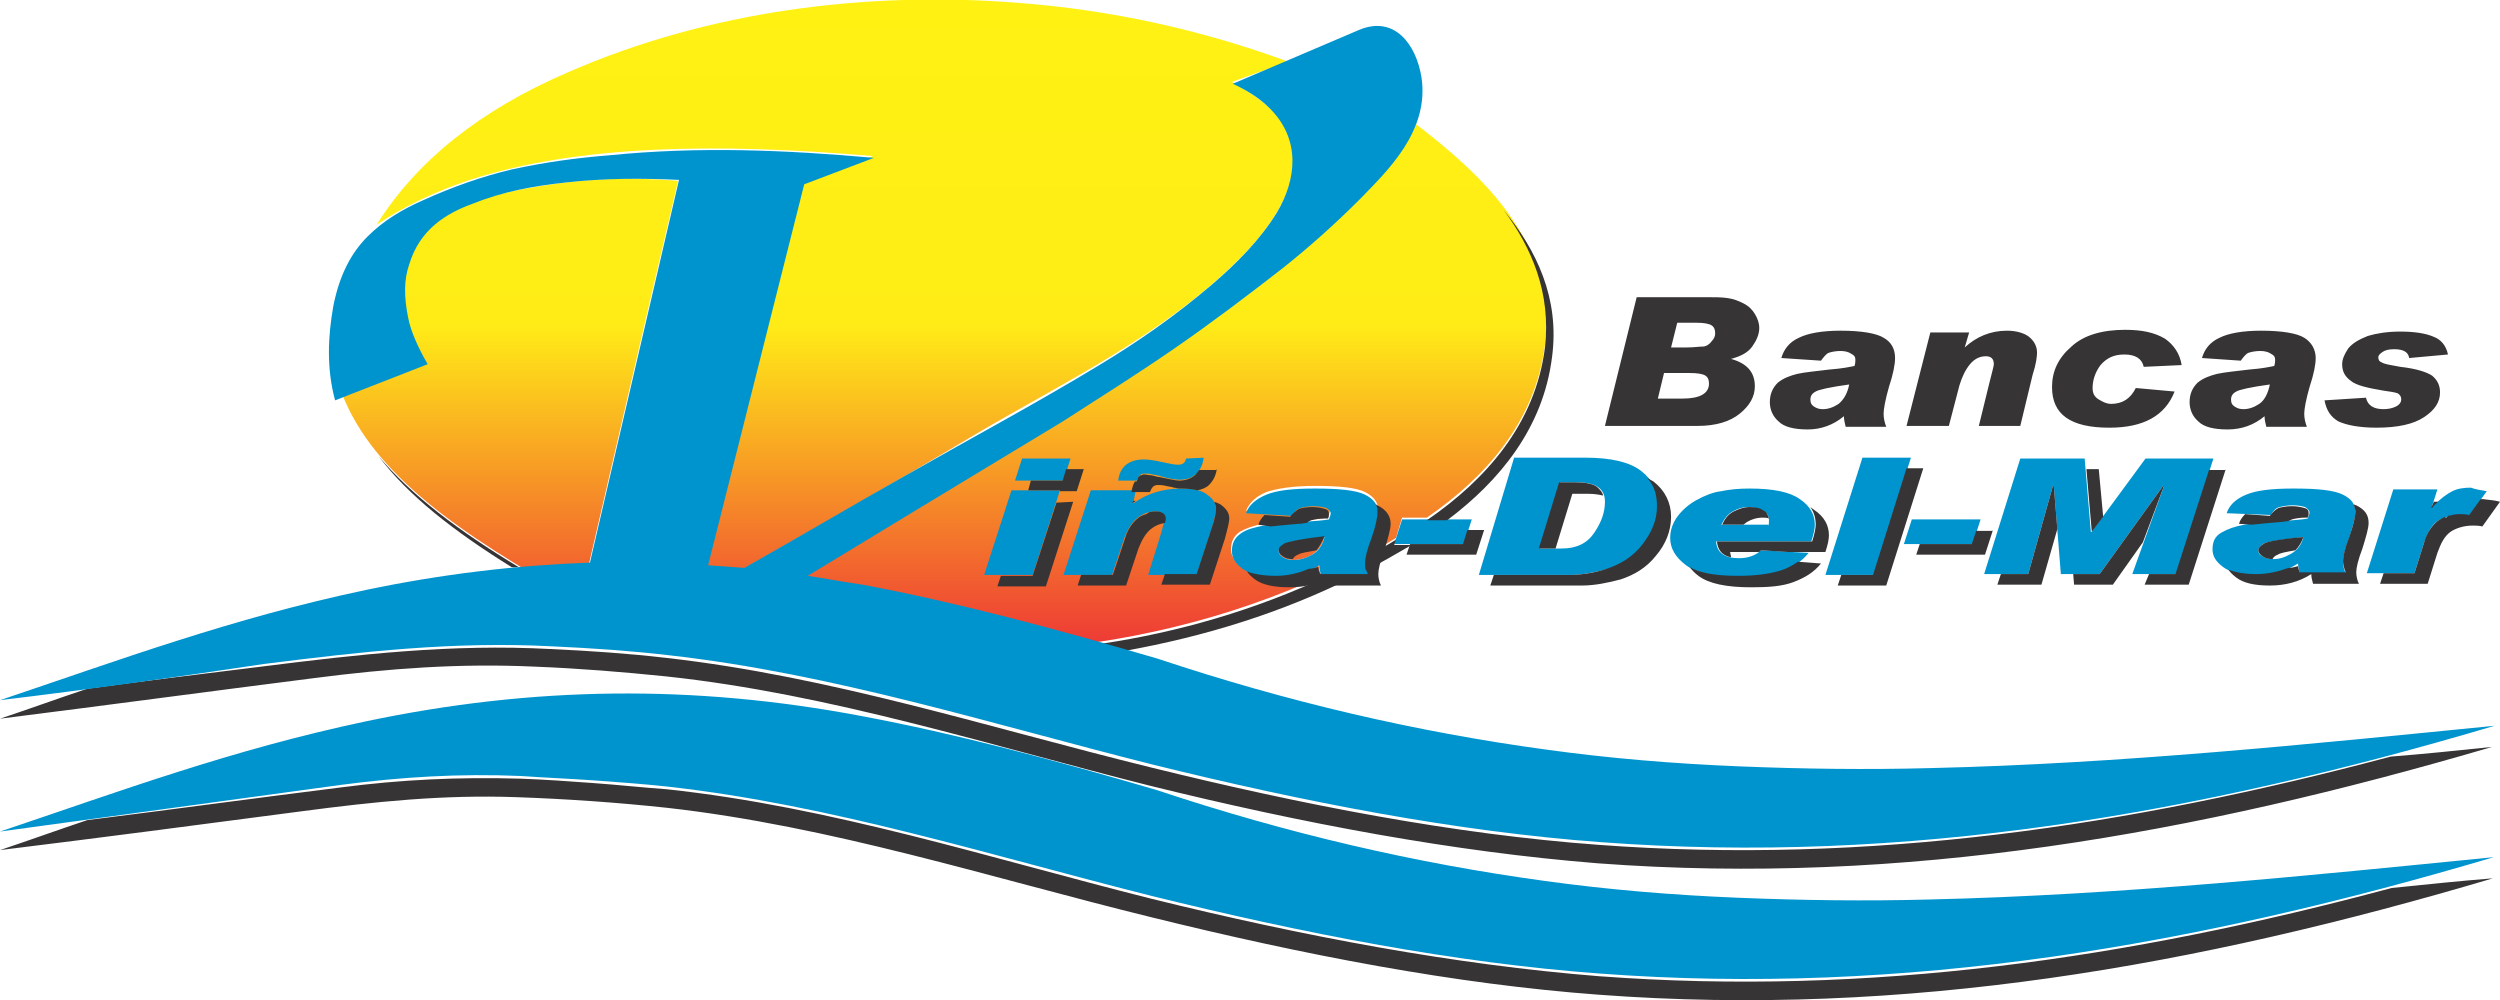 <?xml version="1.0" encoding="utf-8"?>
<!-- Generator: Adobe Illustrator 22.1.0, SVG Export Plug-In . SVG Version: 6.00 Build 0)  -->
<svg version="1.1"
	 id="Layer_1" text-rendering="geometricPrecision" shape-rendering="geometricPrecision" image-rendering="optimizeQuality"
	 xmlns="http://www.w3.org/2000/svg" xmlns:xlink="http://www.w3.org/1999/xlink" x="0px" y="0px" viewBox="0 0 283.5 113.4"
	 style="enable-background:new 0 0 283.5 113.4;" xml:space="preserve">
<style type="text/css">
	.st0{fill:url(#SVGID_1_);}
	.st1{fill:#0094CE;}
	.st2{fill:#373435;}
</style>
<linearGradient id="SVGID_1_" gradientUnits="userSpaceOnUse" x1="9361.932" y1="-14733.587" x2="9361.932" y2="-12068.866" gradientTransform="matrix(2.835496e-02 0 0 -2.835496e-02 -158.378 -343.044)">
	<stop  offset="0" style="stop-color:#ED3237"/>
	<stop  offset="0.502" style="stop-color:#FFEC17"/>
	<stop  offset="1" style="stop-color:#FFF212"/>
</linearGradient>
<path class="st0" d="M76.9,20.5c-5-0.4-10-0.3-15,0.5c-3.1,0.5-7.4,1.2-10.9,3.1c-2.4,1.4-4.2,3.4-5,6.4c-0.5,1.7-0.5,3.5-0.1,5.2
	c0.4,1.9,1.3,3.8,2.2,5.5c-3.1,1.2-6.2,2.4-9.3,3.5c3.6,9.1,13.2,15.8,27,23.5C69.6,51.9,73,37,76.9,20.5L76.9,20.5z M121.4,51.9
	l-0.8,2.5h-5.5l0.8-2.5H121.4L121.4,51.9z M120.3,55.6l-3.1,9.6h-5.5l3.1-9.6H120.3L120.3,55.6z M128.5,57.1
	c1.5-1.1,3.3-1.7,5.5-1.7c1.3,0,2.3,0.2,2.9,0.7c0.7,0.5,1,1,1,1.6c0,0.4-0.2,1.2-0.5,2.3l-1.7,5.2h-5.5l1.4-4.5
	c0.3-1.1,0.5-1.7,0.5-1.9c0-0.5-0.4-0.8-1.1-0.8c-0.8,0-1.5,0.3-2.1,0.8c-0.6,0.5-1,1.2-1.4,2.2l-1.4,4.2h-5.5l3.1-9.6h5.1
	L128.5,57.1L128.5,57.1L128.5,57.1z M136.5,51.8c-0.1,0.8-0.4,1.4-0.9,1.9c-0.5,0.4-1.1,0.6-1.8,0.6c-0.5,0-1.2-0.1-2.2-0.4
	c-0.2-0.1-0.5-0.1-0.9-0.2c-0.4-0.1-0.7-0.1-0.9-0.1c-0.5,0-0.7,0.3-0.9,0.8h-2.1c0.1-0.8,0.4-1.4,0.9-1.8c0.5-0.4,1.2-0.6,2-0.6
	c0.5,0,1.2,0.1,2.1,0.3c0.9,0.2,1.4,0.3,1.8,0.3c0.5,0,0.8-0.2,0.9-0.7L136.5,51.8L136.5,51.8z M150.2,60.9c-2.5,0.3-4,0.5-4.5,0.8
	c-0.4,0.2-0.7,0.5-0.7,0.8c0,0.3,0.2,0.5,0.5,0.7c0.3,0.2,0.7,0.3,1.2,0.3c0.7,0,1.4-0.2,2.1-0.6C149.5,62.4,150,61.8,150.2,60.9
	L150.2,60.9z M99,17.7c-17.5-1.5-33.4-1.3-45.7,2.7c-3.9,1.3-7.5,3-10.6,5.1c4.5-7.2,11.7-13,21.7-17.3c16-7,33.9-9.2,50.8-7.9
	c10.8,0.8,21.1,3.1,30.9,6.7c-2.2,0.8-4.3,1.5-6.4,2.3c3.1,1.8,6.1,3.8,6.8,6.8c1.1,4.6-2.1,9.4-5.9,13.2
	c-8.7,8.7-19.9,14-29.9,19.9C100,55.6,89.6,61.5,79.4,67.3c3.8-15.5,7.7-31,11.5-46.6C93.5,19.7,96.2,18.7,99,17.7L99,17.7z
	 M152.3,24.3c4.1-3.9,7-7.3,8.3-10.2c6.9,5.3,16.1,13.3,14.6,25c-1.1,8.7-6.7,15-13.4,19.6H159l-0.7,2.3c-1.1,0.7-2.2,1.3-3.3,1.9
	c0.1-0.5,0.3-1.2,0.6-2c0.5-1.4,0.7-2.4,0.7-3c0-0.9-0.5-1.6-1.5-2.1c-1-0.5-2.9-0.7-5.7-0.7c-2.5,0-4.3,0.3-5.5,0.7
	c-1.2,0.5-1.9,1.2-2.3,2.1l5.1,0.4c0.3-0.4,0.7-0.7,1-0.9c0.4-0.1,0.9-0.2,1.5-0.2c0.6,0,1.1,0.1,1.4,0.2c0.4,0.1,0.5,0.3,0.5,0.6
	c0,0.1-0.1,0.4-0.2,0.7c-0.5,0.1-1.6,0.2-3.2,0.3c-1.8,0.1-3.2,0.3-4.2,0.4c-1,0.2-1.9,0.5-2.6,0.9c-0.7,0.5-1,1.1-1,2
	c0,0.7,0.4,1.4,1.2,2c0.8,0.6,2.1,0.9,3.9,0.9s3.4-0.4,4.8-1.3c0,0.3,0.1,0.7,0.2,1.1h0.9c-11.3,5.3-23.6,8.1-35.6,8.8
	c-10.9,0.7-20.9-0.7-33.5-2.8L113.1,52C126.7,43.7,140.1,35.8,152.3,24.3L152.3,24.3z"/>
<path class="st1" d="M121.4,52l-0.8,2.5h-5.5l0.8-2.5H121.4L121.4,52z M120.2,55.6l-3.1,9.6h-5.5l3.1-9.6H120.2L120.2,55.6z
	 M128.5,57.1c1.5-1.1,3.3-1.7,5.5-1.7c1.3,0,2.3,0.2,2.9,0.7c0.7,0.5,1,1,1,1.6c0,0.4-0.2,1.2-0.5,2.3l-1.7,5.2h-5.5l1.4-4.5
	c0.3-1.1,0.5-1.7,0.5-1.9c0-0.5-0.4-0.8-1.1-0.8c-0.8,0-1.5,0.3-2.1,0.8c-0.6,0.5-1,1.2-1.4,2.2l-1.4,4.2h-5.5l3.1-9.6h5.1
	L128.5,57.1L128.5,57.1L128.5,57.1z M136.5,51.9c-0.1,0.8-0.4,1.4-0.9,1.9c-0.5,0.4-1.1,0.6-1.8,0.6c-0.5,0-1.2-0.1-2.2-0.4
	c-0.2-0.1-0.5-0.1-0.9-0.2c-0.4-0.1-0.7-0.1-0.9-0.1c-0.5,0-0.7,0.3-0.9,0.8h-2.1c0.1-0.8,0.4-1.4,0.9-1.8c0.5-0.4,1.2-0.6,2-0.6
	c0.5,0,1.2,0.1,2.1,0.3c0.9,0.2,1.4,0.3,1.8,0.3c0.5,0,0.8-0.2,0.9-0.7L136.5,51.9L136.5,51.9z M141.3,58.2c0.3-0.9,1.1-1.6,2.3-2.1
	c1.2-0.5,3-0.7,5.5-0.7c2.8,0,4.7,0.2,5.7,0.7c1,0.5,1.5,1.2,1.5,2.1c0,0.6-0.3,1.6-0.7,3c-0.5,1.3-0.7,2.2-0.7,2.7
	c0,0.4,0.1,0.9,0.3,1.3h-5.4c-0.1-0.4-0.2-0.7-0.2-1.1c-1.4,0.9-3,1.3-4.8,1.3c-1.8,0-3.1-0.3-3.9-0.9c-0.8-0.6-1.2-1.2-1.2-2
	c0-0.9,0.3-1.5,1-2c0.7-0.5,1.6-0.7,2.6-0.9c1-0.2,2.4-0.3,4.2-0.4c1.6-0.1,2.7-0.2,3.2-0.3c0.1-0.3,0.2-0.5,0.2-0.7
	c0-0.2-0.2-0.4-0.5-0.6c-0.4-0.1-0.9-0.2-1.4-0.2c-0.6,0-1.1,0.1-1.5,0.2c-0.4,0.1-0.7,0.4-1,0.9L141.3,58.2L141.3,58.2z
	 M150.2,60.9c-2.5,0.3-4,0.5-4.5,0.8s-0.7,0.5-0.7,0.8c0,0.3,0.2,0.5,0.5,0.7c0.3,0.2,0.7,0.3,1.2,0.3c0.7,0,1.4-0.2,2.1-0.6
	C149.5,62.5,150,61.8,150.2,60.9L150.2,60.9z M166.9,58.9l-0.9,2.8h-7.9l0.9-2.8H166.9z M171.7,51.9h8.1c2.9,0,5,0.5,6.3,1.5
	c1.3,1,2,2.4,2,4c0,1.6-0.6,3.1-1.7,4.4c-1.1,1.4-2.5,2.2-4,2.7c-1.5,0.4-3,0.7-4.4,0.7h-10.3L171.7,51.9L171.7,51.9z M174.6,62.2
	h2.5c1.7,0,2.9-0.6,3.7-1.8c0.8-1.2,1.2-2.3,1.2-3.5c0-0.7-0.2-1.2-0.7-1.6c-0.5-0.4-1.3-0.6-2.5-0.6h-1.9L174.6,62.2z M205.1,62.7
	c-0.8,1-1.8,1.6-3.1,2.1c-1.3,0.4-2.9,0.6-4.8,0.6c-2.8,0-4.8-0.4-6-1.3c-1.2-0.9-1.8-1.9-1.8-3.1c0-0.9,0.3-1.7,0.8-2.4
	c0.6-0.8,1.3-1.4,2.2-1.9c0.9-0.5,1.9-0.9,2.8-1c0.9-0.2,2-0.3,3.2-0.3c2.7,0,4.6,0.4,5.7,1.2c1.2,0.8,1.7,1.8,1.7,2.9
	c0,0.4-0.1,1-0.4,1.9h-10.8c0.1,1.3,1,1.9,2.6,1.9c1,0,1.9-0.3,2.5-0.9L205.1,62.7L205.1,62.7z M200.5,59.6c0.1-0.1,0.1-0.3,0.1-0.6
	c0-0.5-0.2-0.9-0.7-1.1s-1-0.4-1.6-0.4c-0.7,0-1.3,0.2-1.8,0.5c-0.6,0.3-1,0.9-1.3,1.5H200.5L200.5,59.6z M216.7,51.9l-4.2,13.3H207
	l4.2-13.3H216.7L216.7,51.9z M224.6,58.9l-0.9,2.8h-7.8l0.9-2.8H224.6L224.6,58.9z M251,52l-4.2,13.1h-5l3.6-10h-0.1l-7.2,10h-4.4
	l-0.8-10h-0.1l-2.8,10h-5l4.1-13.1h7.3l0.7,8.3h0.1l6.1-8.3H251L251,52z M252.5,58.2c0.3-0.9,1-1.6,2.2-2.1c1.2-0.5,2.9-0.7,5.4-0.7
	c2.8,0,4.6,0.2,5.6,0.7c1,0.5,1.4,1.1,1.4,2c0,0.6-0.3,1.6-0.7,2.9c-0.5,1.3-0.7,2.2-0.7,2.7c0,0.4,0.1,0.9,0.3,1.3h-5.2
	c-0.1-0.4-0.2-0.7-0.2-1.1c-1.4,0.9-3,1.3-4.7,1.3c-1.8,0-3-0.3-3.8-0.9c-0.8-0.6-1.2-1.2-1.2-2c0-0.9,0.3-1.5,1-1.9
	c0.7-0.4,1.5-0.7,2.6-0.9c1-0.2,2.4-0.3,4.1-0.4c1.6-0.1,2.6-0.2,3.1-0.3c0.1-0.3,0.2-0.5,0.2-0.7c0-0.2-0.2-0.4-0.5-0.6
	c-0.4-0.1-0.8-0.2-1.4-0.2c-0.6,0-1.1,0.1-1.5,0.2c-0.4,0.1-0.7,0.4-1,0.9L252.5,58.2L252.5,58.2z M261.2,60.9
	c-2.5,0.3-3.9,0.5-4.4,0.7c-0.4,0.2-0.7,0.5-0.7,0.8s0.1,0.5,0.5,0.7c0.3,0.2,0.7,0.3,1.2,0.3c0.7,0,1.3-0.2,2-0.6
	C260.5,62.4,261,61.8,261.2,60.9L261.2,60.9z M282,55.7l-2,2.8c-0.4-0.1-0.8-0.1-1.1-0.1c-1,0-1.9,0.3-2.5,0.7
	c-0.7,0.5-1.1,1.3-1.5,2.4l-1.1,3.5h-5.4l3-9.5h5l-0.6,1.9l0.1,0c0.9-0.9,1.6-1.4,2.2-1.7c0.6-0.3,1.3-0.4,2.1-0.4
	C280.7,55.5,281.4,55.6,282,55.7L282,55.7z"/>
<path class="st2" d="M58.8,64.3c-6.8-4.1-12.1-8.1-15.9-12.6c3.4,4.5,8.5,8.5,15.1,12.6C58.3,64.4,58.6,64.3,58.8,64.3z M9.9,78.1
	c-3.3,1.1-6.6,2.3-9.9,3.4c11.9-1.5,23.8-3.1,35.6-4.6c8.5-1.1,16.5-1.7,25.1-1.3c5,0.2,9.9,0.6,14.8,1.1c18.7,2,36.6,7.8,54.9,12.4
	c17.4,4.3,34.5,7.5,50.8,8.8c34.7,2.6,67.7-3.3,101.4-13.2c-3.8,0.4-7.7,0.8-11.5,1.1c-29.7,7.9-59.1,12.3-89.9,10
	c-16.3-1.2-33.4-4.5-50.8-8.8c-18.3-4.5-36.2-10.3-54.9-12.4c-4.3-0.5-8.7-0.8-13.1-1c-11.2-0.6-21.7,0.6-32.8,2
	C23.1,76.4,16.5,77.2,9.9,78.1L9.9,78.1z M127.6,73.8c8.9-1.6,17.8-4.3,26.1-8.5h-3.1c-8.3,3.9-17,6.4-25.7,7.7
	C125.8,73.2,126.7,73.5,127.6,73.8z M154.9,64.7c1.7-0.9,3.3-1.8,5-2.8c0,0,0.1,0,0.1-0.1h-1.9l0.2-0.6c-1.1,0.7-2.2,1.3-3.3,1.9
	c-0.1,0.3-0.1,0.6-0.1,0.8C154.8,64.2,154.8,64.4,154.9,64.7z M164.1,59c6-4.5,10.9-10.5,11.9-18.5c0.9-6.7-1.8-12.2-5.5-16.7
	c3.2,4.3,5.4,9.4,4.7,15.6c-1.1,8.7-6.7,15-13.4,19.6H164.1z M0,96.4c3.3-1.1,6.6-2.3,9.9-3.4c9.6-1.2,19.1-2.5,28.7-3.7
	c6.9-0.9,13.4-1.2,20.4-1c2.8,0.1,5.6,0.3,8.3,0.5c2.8,0.2,5.5,0.5,8.3,0.7c18.7,2,36.6,7.8,54.9,12.4c17.4,4.3,34.5,7.5,50.8,8.8
	c30.7,2.3,60.1-2,89.9-10c3.9-0.4,7.7-0.8,11.5-1.1c-33.7,10-66.7,15.8-101.4,13.2c-16.3-1.2-33.4-4.5-50.8-8.8
	c-18.3-4.5-36.2-10.3-54.9-12.4c-5.6-0.6-11.3-1-17-1.2c-8.3-0.3-16.1,0.5-24.4,1.6C22.8,93.5,11.4,95,0,96.4L0,96.4z"/>
<path class="st1" d="M0,79.4c13.4-4.5,26.3-9.3,41.5-12.5c8.6-1.8,17-2.8,25.4-3.1l10.1-43.4c-4.2-0.2-8.5-0.2-12.9,0.3
	c-3.6,0.4-7,1-10.5,2.4c-3,1.1-6,2.9-7.2,6.9c-0.6,1.7-0.6,3.7-0.1,6.1c0.3,1.5,1.1,3.3,2.2,5.2l-10.5,4.1c-1-3.7-0.8-7.3-0.2-10.7
	c0.7-3.5,2-6,3.9-7.9c1.8-1.8,4-3.1,6.3-4.1c3.3-1.5,6.7-2.7,10.1-3.5c3.7-0.8,7.3-1.3,11.1-1.6c10-1,19.9-0.6,29.9,0.3l-7.9,3
	L80.3,64.1c1.4,0.1,2.7,0.2,4.1,0.3c6.2-3.5,12.3-7.1,18.5-10.6c7.2-4.1,14.5-8,21.6-12.3c4.5-2.7,8.8-5.7,12.9-9.2
	c2.8-2.4,5.5-5.1,7.4-8.2c2.2-3.7,2.8-8.3-0.9-11.9c-1.2-1.2-2.8-2.1-4.1-2.7l14.3-6.1c4-1.7,6.5,1.6,7.1,5.4
	c0.9,6.1-3.9,10.6-7,13.8c-2.8,2.8-5.6,5.3-8.6,7.7c-4.1,3.2-8.2,6.3-12.4,9.2c-4.2,2.9-8.5,5.6-12.7,8.3
	c-5.6,3.4-11.1,6.7-16.7,10.1c-4.1,2.5-8.1,4.9-12.2,7.4c2,0.3,4.1,0.7,6.2,1c10.7,2,21.9,5,33.5,8.4c14.7,4.9,29.3,8.3,44,10.3
	c7.2,1,14.5,1.6,21.8,1.9c7.3,0.3,14.6,0.4,21.9,0.2c21.4-0.5,42.8-2.7,63.9-4.8c-33.7,10-66.7,15.8-101.4,13.2
	c-16.3-1.2-33.4-4.5-50.8-8.8c-18.3-4.6-36.2-10.3-54.9-12.4c-4.3-0.5-8.7-0.8-13.1-1c-11.2-0.6-21.7,0.6-32.8,2
	C19.9,76.8,10,78.2,0,79.4L0,79.4z M0,94.3c13.4-4.5,26.3-9.3,41.5-12.5c19-4,37.2-4.2,56.2-0.6c10.7,2,21.9,5,33.5,8.4
	c14.7,4.9,29.3,8.3,44,10.3c7.2,1,14.5,1.6,21.8,1.9c7.3,0.3,14.6,0.4,21.9,0.2c21.4-0.5,42.8-2.7,63.9-4.8
	c-33.7,10-66.7,15.8-101.4,13.2c-16.3-1.2-33.4-4.5-50.8-8.8c-18.3-4.6-36.2-10.3-54.9-12.4c-2.8-0.3-5.5-0.5-8.3-0.7
	c-2.8-0.2-5.5-0.3-8.3-0.5c-7-0.3-13.5,0.1-20.4,1L0,94.3L0,94.3z"/>
<g>
	<path class="st2" d="M185.6,33.7h7.9c1,0,1.7,0,2.4,0.1s1.2,0.3,1.8,0.6c0.6,0.3,1,0.7,1.3,1.2s0.5,1,0.5,1.6
		c0,0.7-0.3,1.4-0.8,2.1s-1.3,1.1-2.4,1.4v0c1.8,0.5,2.7,1.5,2.7,3.1c0,1.2-0.6,2.2-1.7,3.1c-1.1,0.9-2.7,1.4-4.8,1.4h-10.5
		L185.6,33.7L185.6,33.7z M189.5,39.4h1.8c0.8,0,1.4-0.1,1.8-0.1s0.8-0.3,1-0.6c0.3-0.3,0.4-0.6,0.4-0.9c0-0.4-0.1-0.7-0.4-0.9
		c-0.3-0.2-0.9-0.3-1.7-0.3h-2.2L189.5,39.4L189.5,39.4z M188,45.2h2.8c2,0,3-0.6,3-1.7c0-0.4-0.1-0.7-0.4-0.9
		c-0.3-0.2-0.9-0.3-1.8-0.3h-2.9L188,45.2L188,45.2z M202,40.6c0.3-1,0.9-1.8,2-2.3c1-0.5,2.6-0.8,4.7-0.8c2.4,0,4.1,0.3,4.9,0.8
		c0.9,0.5,1.3,1.3,1.3,2.3c0,0.7-0.2,1.8-0.7,3.3c-0.4,1.4-0.6,2.5-0.6,3c0,0.5,0.1,1,0.3,1.5h-4.6c-0.1-0.4-0.2-0.8-0.2-1.2
		c-1.2,1-2.6,1.5-4.1,1.5c-1.6,0-2.7-0.3-3.3-0.9c-0.7-0.6-1-1.4-1-2.2c0-0.9,0.3-1.6,0.9-2.2c0.6-0.5,1.4-0.8,2.2-1
		c0.9-0.2,2.1-0.3,3.7-0.5c1.4-0.1,2.3-0.3,2.8-0.4c0.1-0.3,0.1-0.6,0.1-0.7c0-0.3-0.1-0.5-0.5-0.7c-0.3-0.2-0.7-0.3-1.2-0.3
		c-0.5,0-1,0.1-1.3,0.2c-0.3,0.1-0.6,0.5-0.9,0.9L202,40.6L202,40.6z M209.7,43.6c-2.2,0.3-3.5,0.6-3.8,0.8
		c-0.4,0.2-0.6,0.5-0.6,0.9s0.1,0.6,0.4,0.8c0.3,0.2,0.6,0.3,1,0.3c0.6,0,1.2-0.2,1.8-0.6C209.1,45.3,209.5,44.6,209.7,43.6
		L209.7,43.6z M222.8,39.4c1.3-1.2,2.9-1.9,4.8-1.9c1.1,0,2,0.3,2.5,0.7c0.6,0.5,0.9,1.1,0.9,1.8c0,0.4-0.1,1.3-0.5,2.5l-1.4,5.8
		h-4.7l1.2-4.9c0.3-1.2,0.5-1.9,0.5-2.1c0-0.6-0.3-0.9-0.9-0.9c-0.7,0-1.3,0.3-1.8,0.9c-0.5,0.6-0.9,1.4-1.2,2.4l-1.2,4.6h-4.8
		l2.7-10.6h4.4L222.8,39.4L222.8,39.4L222.8,39.4z M247.4,41.4l-4.3,0.2c-0.2-0.9-0.9-1.4-2.2-1.4c-1.2,0-2,0.4-2.7,1.2
		c-0.6,0.8-0.9,1.7-0.9,2.6c0,0.6,0.2,1,0.7,1.3c0.5,0.3,0.9,0.5,1.4,0.5c1.3,0,2.2-0.6,2.8-1.8l4.4,0.4c-1.1,2.8-3.6,4.1-7.4,4.1
		c-4.4,0-6.5-1.5-6.5-4.6c0-1.8,0.7-3.3,2.2-4.6c1.4-1.3,3.5-1.9,6.1-1.9c1.9,0,3.3,0.3,4.5,1C246.5,39.1,247.2,40.1,247.4,41.4z
		 M249.7,40.6c0.3-1,0.9-1.8,2-2.3c1-0.5,2.6-0.8,4.7-0.8c2.4,0,4.1,0.3,4.9,0.8s1.3,1.3,1.3,2.3c0,0.7-0.2,1.8-0.7,3.3
		c-0.4,1.4-0.6,2.5-0.6,3c0,0.5,0.1,1,0.3,1.5H257c-0.1-0.4-0.2-0.8-0.2-1.2c-1.2,1-2.6,1.5-4.2,1.5c-1.6,0-2.7-0.3-3.3-0.9
		c-0.7-0.6-1-1.4-1-2.2c0-0.9,0.3-1.6,0.9-2.2c0.6-0.5,1.4-0.8,2.2-1c0.9-0.2,2.1-0.3,3.7-0.5c1.4-0.1,2.3-0.3,2.8-0.4
		c0.1-0.3,0.1-0.6,0.1-0.7c0-0.3-0.1-0.5-0.5-0.7c-0.3-0.2-0.7-0.3-1.2-0.3c-0.5,0-1,0.1-1.3,0.2c-0.3,0.1-0.6,0.5-0.9,0.9
		L249.7,40.6L249.7,40.6z M257.4,43.6c-2.2,0.3-3.5,0.6-3.8,0.8c-0.4,0.2-0.6,0.5-0.6,0.9s0.1,0.6,0.4,0.8c0.3,0.2,0.6,0.3,1,0.3
		c0.6,0,1.2-0.2,1.8-0.6S257.2,44.6,257.4,43.6L257.4,43.6z M277.6,40.2l-4.4,0.4c-0.1-0.7-0.7-1-1.7-1c-0.6,0-1,0.1-1.3,0.3
		c-0.3,0.2-0.5,0.4-0.5,0.6c0,0.3,0.1,0.5,0.4,0.6c0.3,0.2,1,0.3,2.1,0.5c1.8,0.2,3,0.6,3.6,1c0.6,0.5,0.9,1.1,0.9,1.9
		c0,1.1-0.6,2-1.8,2.8c-1.2,0.8-3,1.2-5.4,1.2c-2,0-3.4-0.3-4.3-0.7c-0.9-0.5-1.4-1.3-1.6-2.4l4.7-0.3c0.2,0.9,0.9,1.3,2,1.3
		c0.5,0,1-0.1,1.4-0.3s0.6-0.5,0.6-0.8s-0.1-0.5-0.4-0.7c-0.3-0.1-0.8-0.2-1.6-0.3c-1.8-0.3-3.1-0.6-3.7-1.1c-0.7-0.5-1-1.1-1-1.9
		c0-0.6,0.3-1.2,0.7-1.8c0.5-0.6,1.2-1,2.2-1.4c1-0.3,2.2-0.5,3.7-0.5c1.6,0,2.9,0.2,3.8,0.6C276.8,38.5,277.4,39.2,277.6,40.2
		L277.6,40.2z M122.9,53.2l-0.8,2.5h-1.9l0-0.1h-3.6l0.3-1.1h3.6l0.4-1.3H122.9L122.9,53.2z M121.7,56.9l-3.1,9.6h-5.5l0.4-1.2h3.6
		l2.7-8.3L121.7,56.9L121.7,56.9z M130,58.3l0.3-0.2c0.3-0.1,0.5-0.1,0.8-0.1c0.7,0,1.1,0.3,1.1,0.8c0,0.1,0,0.2-0.1,0.5
		c-0.6,0.1-1.1,0.3-1.6,0.7c-0.6,0.5-1,1.2-1.4,2.2l-1.4,4.2h-5.5l0.4-1.2h3.6l1.4-4.2c0.3-1,0.8-1.7,1.4-2.2
		C129.2,58.6,129.6,58.4,130,58.3L130,58.3L130,58.3L130,58.3z M137.7,56.9c0.3,0.1,0.5,0.2,0.7,0.3c0.7,0.5,1,1,1,1.6
		c0,0.4-0.2,1.2-0.5,2.3l-1.7,5.2h-5.5l0.4-1.2h3.6l1.7-5.2c0.4-1.1,0.5-1.9,0.5-2.3C137.9,57.4,137.8,57.2,137.7,56.9L137.7,56.9z
		 M128.5,56.8h0.3c-0.1,0.1-0.2,0.1-0.3,0.2l-0.1,0L128.5,56.8z M138,53.1c-0.1,0.8-0.4,1.4-0.9,1.9c-0.3,0.3-0.8,0.5-1.3,0.6
		c-0.5-0.1-1.1-0.2-1.8-0.2h-0.3c-0.2,0-0.4-0.1-0.6-0.1c-0.2-0.1-0.5-0.1-0.9-0.2c-0.4-0.1-0.7-0.1-0.9-0.1c-0.5,0-0.7,0.3-0.9,0.8
		h-1.5v0h-0.6c0.1-0.5,0.2-0.9,0.4-1.2h0.2c0.1-0.2,0.1-0.4,0.2-0.5l0.1-0.1c0.1-0.1,0.1-0.1,0.2-0.1c0.1,0,0.2-0.1,0.3-0.1
		c0.3,0,0.6,0.1,0.9,0.1c0.4,0.1,0.7,0.2,0.9,0.2c1,0.2,1.8,0.4,2.2,0.4c0.7,0,1.3-0.2,1.8-0.6c0.2-0.2,0.3-0.4,0.5-0.6H138
		L138,53.1z M142.7,59.5c0.1-0.4,0.4-0.8,0.7-1.1l2.9,0.2c0.3-0.4,0.7-0.7,1-0.9c0.4-0.1,0.9-0.2,1.5-0.2c0.6,0,1.1,0.1,1.4,0.2
		c0.4,0.1,0.5,0.3,0.5,0.6c0,0.1,0,0.3-0.1,0.5h-0.4c-0.6,0-1.1,0.1-1.5,0.2c-0.2,0.1-0.3,0.1-0.5,0.3c-0.3,0-0.5,0.1-0.9,0.1
		c-1.2,0.1-2.3,0.2-3.2,0.3L142.7,59.5L142.7,59.5z M156,57.2c0.1,0,0.1,0.1,0.2,0.1c1,0.5,1.5,1.2,1.5,2.1c0,0.6-0.3,1.6-0.7,3
		c-0.5,1.3-0.7,2.2-0.7,2.7c0,0.4,0.1,0.9,0.3,1.3h-5.4c-0.1-0.4-0.2-0.7-0.2-1.1c-1.4,0.9-3,1.3-4.8,1.3c-1.8,0-3.1-0.3-3.9-0.9
		c-0.4-0.3-0.7-0.6-0.9-0.9c0.8,0.3,1.9,0.5,3.3,0.5c1.3,0,2.6-0.3,3.7-0.8c0.4,0,0.7-0.1,1.1-0.2c0,0.3,0.1,0.5,0.2,0.8h5.4
		c-0.2-0.5-0.3-0.9-0.3-1.3c0-0.5,0.2-1.4,0.7-2.7c0.5-1.4,0.7-2.4,0.7-3C156.2,57.8,156.2,57.5,156,57.2L156,57.2z M149.3,62.4
		c-1.1,0.2-1.8,0.3-2.1,0.5c-0.3,0.1-0.5,0.3-0.6,0.5c-0.5,0-0.8-0.1-1.1-0.3c-0.3-0.2-0.5-0.4-0.5-0.7c0-0.3,0.2-0.5,0.7-0.8
		c0.5-0.2,1.9-0.5,4.5-0.8C149.9,61.5,149.6,62,149.3,62.4L149.3,62.4z M168.3,60.1l-0.9,2.8h-7.9l0.4-1.2h6l0.5-1.6H168.3
		L168.3,60.1z M186.8,54.2c0.2,0.1,0.5,0.3,0.7,0.4c1.3,1,2,2.4,2,4c0,1.6-0.6,3.1-1.7,4.4c-1.1,1.4-2.5,2.2-4,2.7
		c-1.5,0.4-3,0.7-4.4,0.7H169l0.4-1.2h8.4c1.4,0,2.9-0.2,4.4-0.7s2.9-1.3,4-2.7c1.1-1.4,1.7-2.8,1.7-4.4
		C187.9,56.1,187.6,55.1,186.8,54.2L186.8,54.2z M181.8,56.2c-0.4-0.1-1-0.2-1.6-0.2h-1.9l-1.9,6.2h-1.9l2.3-7.5h1.9
		c1.2,0,2.1,0.2,2.5,0.6C181.5,55.6,181.7,55.8,181.8,56.2L181.8,56.2z M206.5,63.9c-0.8,1-1.8,1.6-3.1,2.1s-2.9,0.6-4.8,0.6
		c-2.8,0-4.8-0.4-6-1.3c-0.4-0.3-0.7-0.6-1-1c1.2,0.7,3,1,5.5,1c1.9,0,3.5-0.2,4.8-0.6c0.7-0.2,1.4-0.6,2-1L206.5,63.9L206.5,63.9z
		 M205.3,57.5c0.1,0.1,0.3,0.2,0.4,0.3c1.2,0.8,1.7,1.8,1.7,2.9c0,0.4-0.1,1-0.4,1.9h-4.2l-3.1-0.2c-0.1,0.1-0.1,0.1-0.2,0.2h-3.3
		c0,0.2,0.1,0.4,0.1,0.6c-1-0.2-1.5-0.8-1.6-1.8h10.8c0.3-0.9,0.4-1.6,0.4-1.9C205.9,58.7,205.7,58.1,205.3,57.5L205.3,57.5z
		 M200.6,58.8c-0.2-0.1-0.5-0.1-0.7-0.1c-0.7,0-1.3,0.2-1.8,0.5c-0.1,0.1-0.3,0.2-0.4,0.3h-2.4c0.3-0.7,0.7-1.2,1.3-1.5
		c0.6-0.3,1.2-0.5,1.8-0.5c0.6,0,1.2,0.1,1.6,0.4C200.3,58,200.5,58.4,200.6,58.8z M218.1,53.1l-4.2,13.3h-5.5l0.4-1.2h3.6l3.8-12.1
		H218.1z M226,60.1l-0.9,2.8h-7.8l0.4-1.2h5.9l0.5-1.5H226L226,60.1z M252.4,53.2l-4.2,13.1h-5l0.5-1.2h3l3.8-11.8H252.4z M243,61.5
		l-3.4,4.8h-4.4l-0.1-1.2h3l7.2-10h0.1L243,61.5z M233.3,60l-1.8,6.3h-5l0.4-1.2h3.1l2.8-10h0.1L233.3,60z M236.6,53.2h1.4l0.5,5.4
		l-1.2,1.6h-0.1L236.6,53.2z M253.9,59.4c0.1-0.4,0.4-0.8,0.7-1.1l2.8,0.2c0.3-0.4,0.6-0.7,1-0.9c0.4-0.1,0.9-0.2,1.5-0.2
		c0.6,0,1,0.1,1.4,0.2c0.4,0.1,0.5,0.3,0.5,0.6c0,0.1,0,0.3-0.1,0.5h-0.3c-0.6,0-1.1,0.1-1.5,0.2c-0.1,0.1-0.3,0.1-0.4,0.2
		c-0.3,0-0.6,0.1-0.9,0.1c-1.3,0.1-2.3,0.2-3.2,0.3L253.9,59.4L253.9,59.4z M266.9,57.2c0.1,0,0.2,0.1,0.3,0.1c1,0.5,1.4,1.1,1.4,2
		c0,0.6-0.3,1.6-0.7,2.9c-0.5,1.3-0.7,2.2-0.7,2.7c0,0.4,0.1,0.9,0.3,1.3h-5.2c-0.1-0.4-0.2-0.7-0.2-1.1c-1.4,0.9-3,1.3-4.7,1.3
		c-1.8,0-3-0.3-3.8-0.9c-0.4-0.3-0.7-0.6-0.9-0.9c0.8,0.3,1.8,0.5,3.2,0.5c1.3,0,2.5-0.3,3.6-0.7c0.4,0,0.7-0.1,1.1-0.2
		c0,0.2,0.1,0.5,0.2,0.7h5.2c-0.2-0.5-0.3-0.9-0.3-1.3c0-0.5,0.2-1.4,0.7-2.7c0.5-1.4,0.7-2.4,0.7-2.9
		C267.1,57.8,267,57.5,266.9,57.2z M260.3,62.4c-1.1,0.2-1.7,0.3-2,0.5c-0.3,0.1-0.5,0.3-0.6,0.5c-0.5,0-0.8-0.1-1.1-0.3
		c-0.3-0.2-0.5-0.4-0.5-0.7s0.2-0.5,0.7-0.8c0.4-0.2,1.9-0.5,4.4-0.7C261,61.5,260.7,62,260.3,62.4L260.3,62.4z M283.5,56.9l-2,2.8
		c-0.4-0.1-0.8-0.1-1.1-0.1c-1,0-1.9,0.3-2.5,0.7c-0.7,0.5-1.1,1.3-1.5,2.4l-1.1,3.5h-5.4l0.4-1.2h3.5l1.1-3.5
		c0.3-1.1,0.9-1.9,1.5-2.4c0.3-0.2,0.6-0.4,0.9-0.5l0,0.1l0.1,0l0.2-0.2c0.4-0.1,0.9-0.2,1.3-0.2c0.3,0,0.7,0,1.1,0.1l1.3-1.8h0.3
		C282.2,56.7,282.8,56.7,283.5,56.9z M276,56.9h0.5c-0.2,0.2-0.5,0.4-0.7,0.7l-0.1,0L276,56.9L276,56.9z"/>
</g>
</svg>
